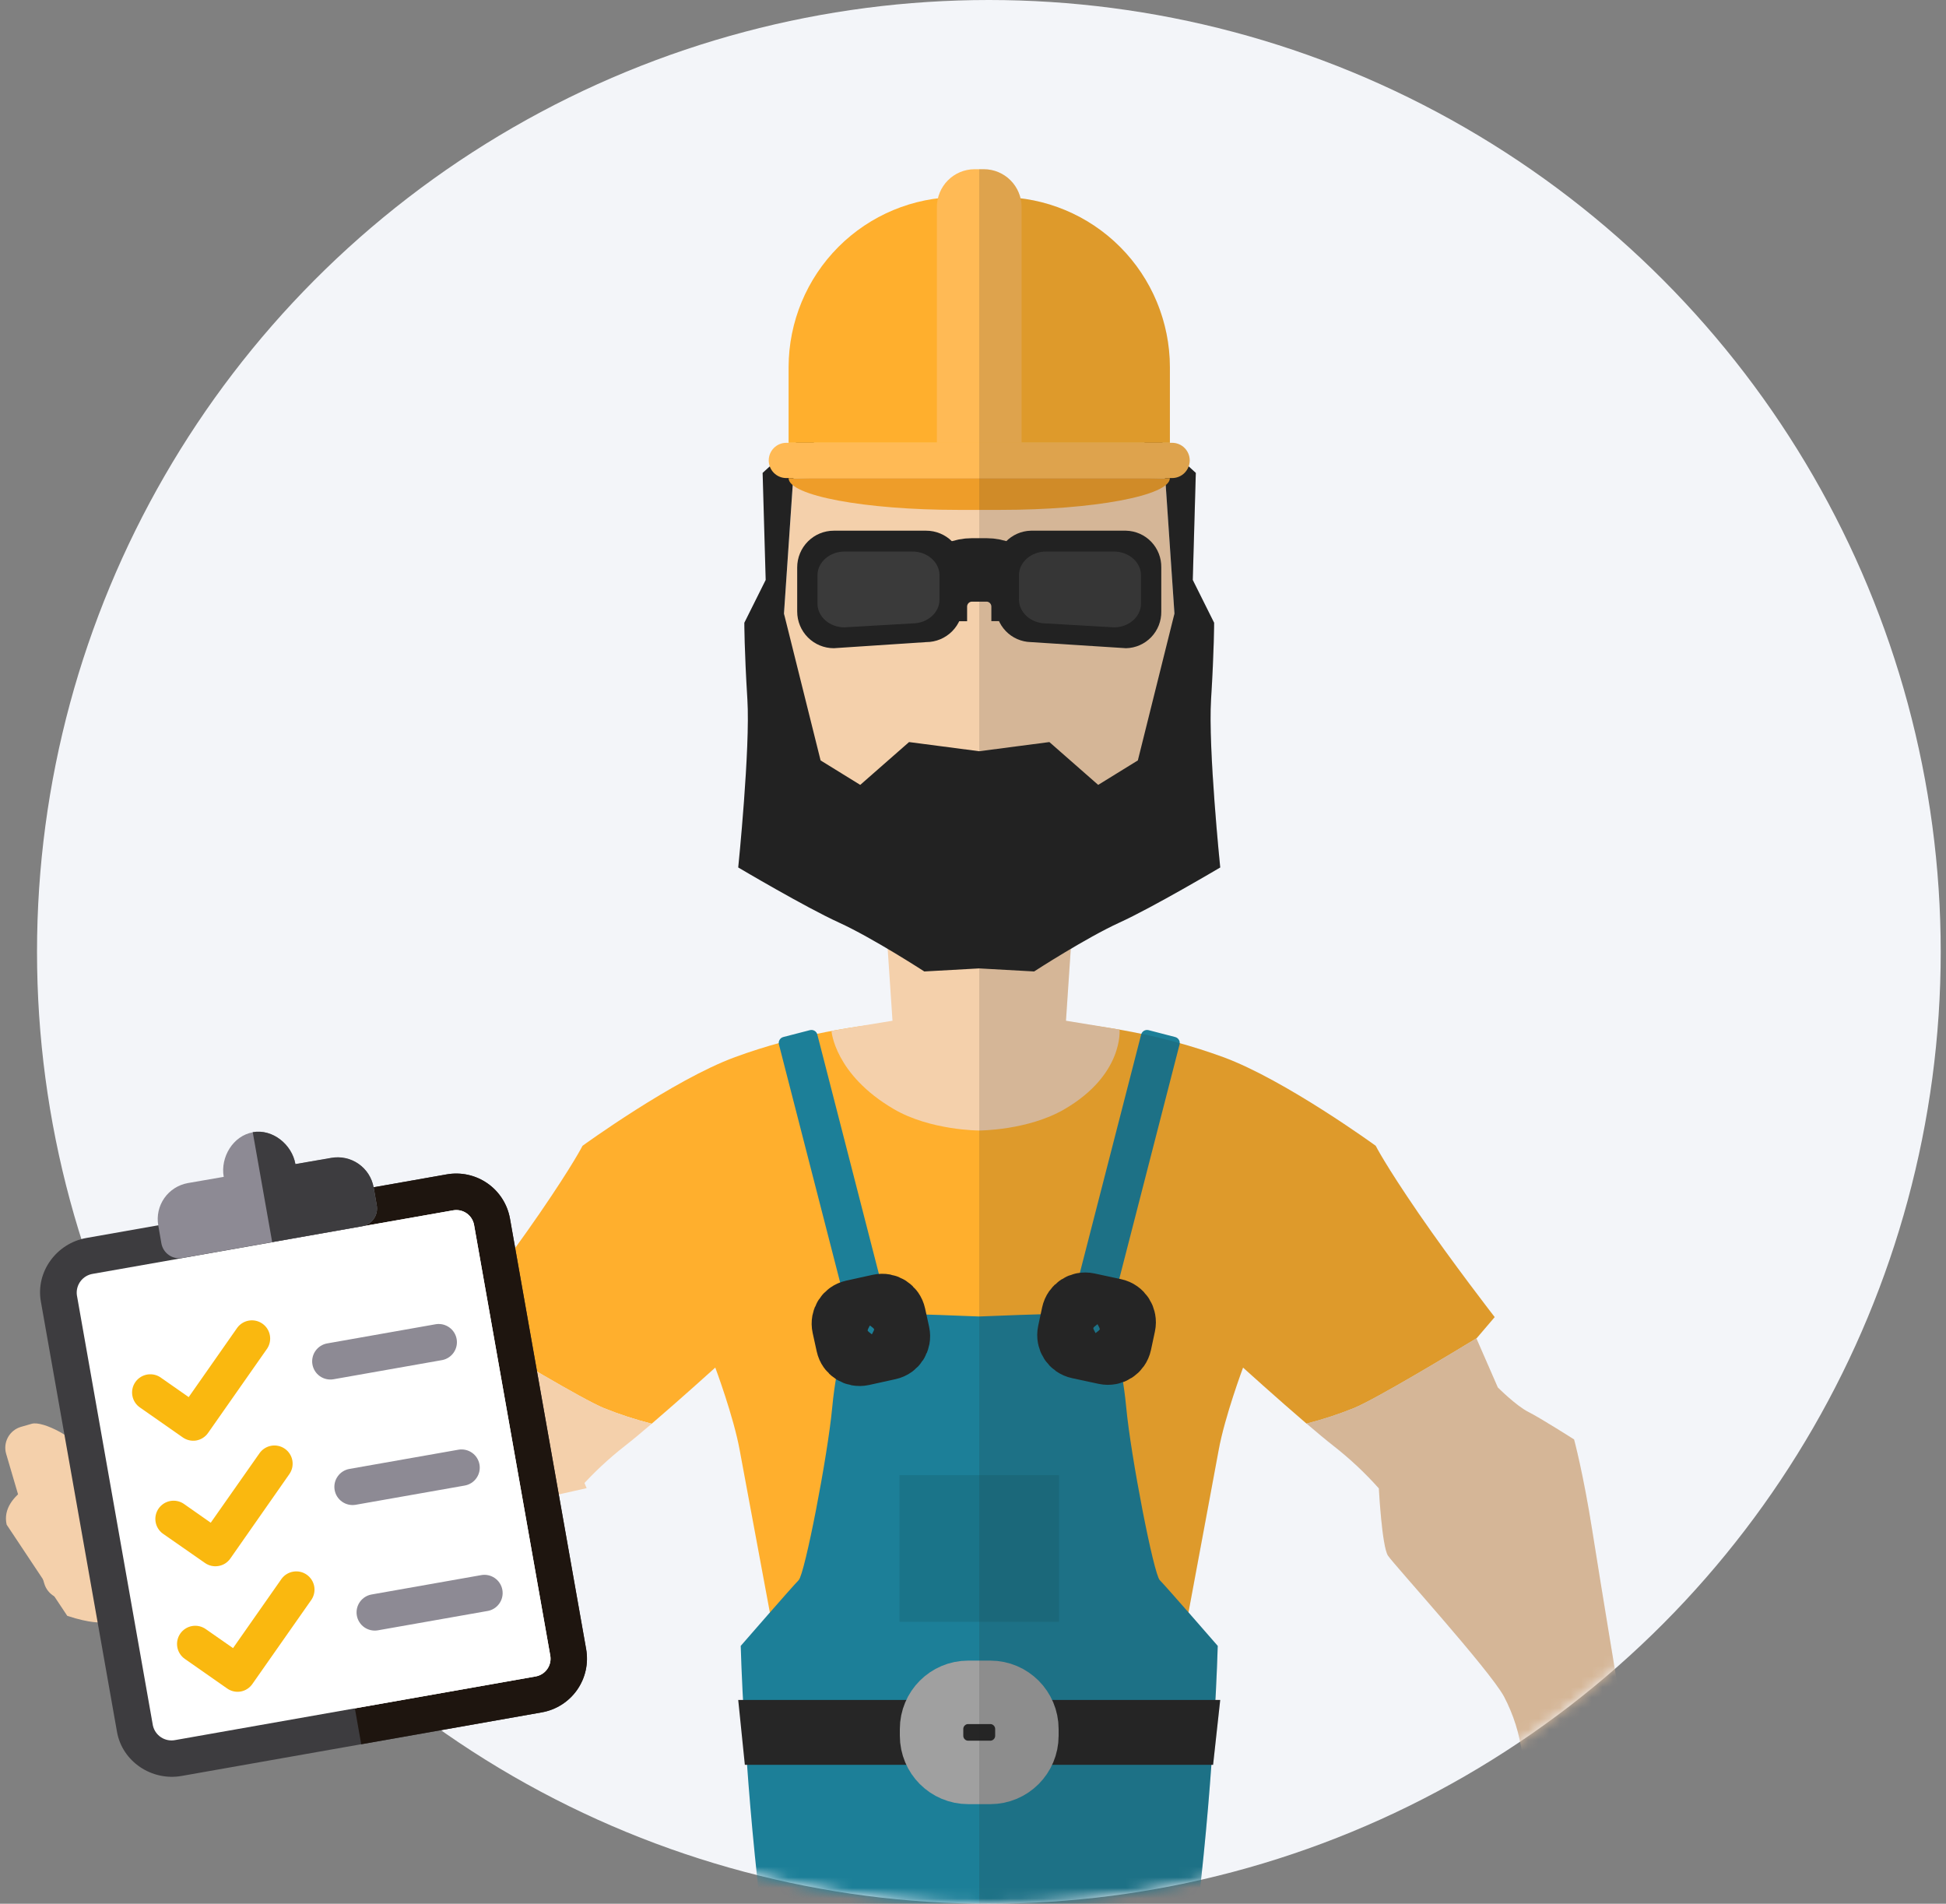 <svg width="184" height="180" viewBox="0 0 184 180" fill="none" xmlns="http://www.w3.org/2000/svg">
<rect x="0" y="0" width="184" height="180" fill="#808080" stroke="none"/>
<circle cx="93.5" cy="90" r="90" fill="#F3F5F9"/>
<mask id="mask0_1324_19332" style="mask-type:alpha" maskUnits="userSpaceOnUse" x="3" y="0" width="181" height="180">
<circle cx="93.5" cy="90" r="90" fill="#F3F5F9"/>
</mask>
<g mask="url(#mask0_1324_19332)">
<path d="M139.622 126.526L141.323 124.533C141.323 124.533 137.285 119.327 134.112 114.7C130.939 110.073 130.074 108.337 130.074 108.337C130.074 108.337 121.487 102.091 115.652 99.951C103.826 95.612 92.577 96.48 92.577 96.48C92.577 96.48 81.328 95.612 69.501 99.951C63.669 102.091 55.079 108.337 55.079 108.337C55.079 108.337 54.214 110.073 51.041 114.7C47.868 119.327 43.83 124.533 43.83 124.533L45.561 126.557V126.575C47.756 127.908 55.007 132.278 57.081 133.134C58.559 133.729 60.074 134.224 61.618 134.615C64.361 132.266 67.632 129.305 67.632 129.305C67.632 129.305 69.363 133.932 69.94 137.113C70.517 140.295 74.843 163.431 74.843 163.431H110.322C110.322 163.431 114.648 140.295 115.225 137.113C115.802 133.932 117.533 129.305 117.533 129.305C117.533 129.305 120.795 132.255 123.535 134.603C125.067 134.214 126.57 133.721 128.035 133.128C130.135 132.26 137.545 127.795 139.622 126.526Z" fill="#FFAF2D"/>
<path d="M54.802 140.728C56.12 139.25 57.568 137.895 59.129 136.679C59.795 136.161 60.677 135.424 61.623 134.614C60.08 134.222 58.564 133.725 57.086 133.128C55.012 132.26 47.761 127.902 45.566 126.568L43.547 131.178L54.802 140.728Z" fill="#F4D0AB"/>
<path d="M14.853 138.334L11.553 131.471C11.014 130.349 10.521 129.872 9.399 130.412L8.778 130.702C8.239 130.964 7.825 131.43 7.627 131.997C7.429 132.565 7.464 133.188 7.723 133.73L10.151 140.584C10.413 141.125 10.877 141.54 11.443 141.739C12.009 141.938 12.63 141.904 13.171 141.645L13.791 141.356C14.331 141.095 14.745 140.631 14.944 140.064C15.142 139.498 15.11 138.876 14.853 138.334Z" fill="#F4D0AB"/>
<path d="M160.372 168.492C160.372 168.492 158.065 166.468 156.622 164.443C155.619 163.032 154.603 161.262 154.603 161.262L153.161 160.683C153.161 160.683 151.43 150.272 150.565 144.777C149.7 139.282 148.834 136.101 148.834 136.101C148.834 136.101 145.662 134.077 144.508 133.498C143.354 132.92 141.623 131.184 141.623 131.184L139.604 126.557L139.633 126.525C137.545 127.795 130.135 132.26 128.035 133.128C126.572 133.719 125.07 134.209 123.541 134.597C124.493 135.41 125.381 136.153 126.048 136.674C127.608 137.89 129.057 139.245 130.374 140.722C130.374 140.722 130.663 146.217 131.24 147.085C131.816 147.953 140.758 157.786 142.2 160.388C143.103 162.101 143.689 163.962 143.931 165.883C143.931 165.883 140.623 169.302 141.912 172.535C142.489 173.981 143.201 175.852 144.219 176.873C144.796 177.452 146.544 179.618 147.104 179.476C147.933 179.224 148.713 178.832 149.411 178.319C149.411 178.319 150.807 180.41 152.007 181.211C152.873 181.79 154.003 182.568 154.892 182.368C157.488 181.79 160.372 180.344 160.372 180.344C160.372 180.344 160.084 173.981 160.372 171.667C160.661 169.354 160.372 168.492 160.372 168.492Z" fill="#F4D0AB"/>
<path d="M92.588 106.891C92.588 106.891 87.973 106.891 84.512 104.867C78.913 101.593 78.619 97.481 78.619 97.481C78.619 97.481 79.32 97.347 81.05 97.058C83.133 96.711 84.388 96.512 84.388 96.512L83.358 81.152L76.724 75.657L74.128 58.016L74.993 45.291L92.588 44.134L110.183 45.291L111.048 58.016L108.452 75.657L101.818 81.152L100.791 96.512C100.791 96.512 102.046 96.711 104.126 97.058L105.857 97.347C105.857 97.347 106.266 101.593 100.665 104.867C97.203 106.891 92.588 106.891 92.588 106.891Z" fill="#F4D0AB"/>
<path d="M92.588 71.03L85.954 70.163L81.338 74.212L77.589 71.898L74.127 58.016L74.993 45.291L77.3 41.242L75.281 41.821L72.108 44.713L72.397 54.835L70.378 58.884C70.378 58.884 70.378 61.486 70.666 66.114C70.954 70.741 69.801 82.02 69.801 82.02C69.801 82.02 76.147 85.78 79.319 87.226C82.492 88.672 87.396 91.853 87.396 91.853L92.588 91.564L97.78 91.853C97.78 91.853 102.683 88.672 105.856 87.226C109.029 85.78 115.375 82.02 115.375 82.02C115.375 82.02 114.221 70.741 114.509 66.114C114.798 61.486 114.798 58.884 114.798 58.884L112.779 54.835L113.067 44.713L109.894 41.821L107.875 41.242L110.183 45.291L111.048 58.016L107.587 71.898L103.837 74.212L99.222 70.163L92.588 71.03Z" fill="#222222"/>
<path d="M74.564 41.869V34.694C74.576 30.437 76.269 26.359 79.271 23.349C82.273 20.339 86.341 18.642 90.586 18.629H94.593C98.838 18.642 102.906 20.339 105.908 23.349C108.911 26.359 110.603 30.437 110.616 34.694V41.869H74.564Z" fill="#FFAF2D"/>
<path d="M110.616 45.209C110.616 46.86 103.405 48.211 94.593 48.211H90.586C81.775 48.211 74.564 46.86 74.564 45.209H110.616Z" fill="#EE9D29"/>
<path d="M96.594 41.869V19.572C96.592 18.626 96.216 17.719 95.549 17.05C94.882 16.38 93.978 16.003 93.035 16H92.143C91.2 16.003 90.296 16.38 89.629 17.05C88.962 17.719 88.586 18.626 88.584 19.572V41.869H96.594Z" fill="#FFBA55"/>
<path d="M110.829 41.869H74.347C73.429 41.869 72.686 42.615 72.686 43.535C72.686 44.455 73.429 45.201 74.347 45.201H110.829C111.747 45.201 112.49 44.455 112.49 43.535C112.49 42.615 111.747 41.869 110.829 41.869Z" fill="#FFBA55"/>
<path d="M109.66 149.404C109.083 148.826 106.92 137.691 106.487 133.064C106.055 128.437 104.901 125.4 104.901 125.4C104.901 125.4 101.872 124.243 99.853 124.243C98.411 124.243 94.647 124.391 92.588 124.475C90.531 124.391 86.761 124.243 85.325 124.243C83.305 124.243 80.277 125.4 80.277 125.4C80.277 125.4 79.123 128.437 78.69 133.064C78.258 137.691 76.094 148.826 75.517 149.404C74.941 149.982 70.037 155.622 70.037 155.622C70.037 155.622 70.326 167.046 71.912 180.349C73.498 193.652 76.671 217.512 76.671 217.512L85.036 219.102L90.661 180.638L92.588 180.47L94.517 180.638L101.007 221.995L108.507 218.379C108.507 218.379 111.679 193.652 113.266 180.349C114.852 167.046 115.141 155.622 115.141 155.622C115.141 155.622 110.237 149.982 109.66 149.404Z" fill="#1C7F98"/>
<path d="M111.115 98.052L108.602 97.402C108.293 97.323 107.978 97.509 107.899 97.818L101.05 124.447C100.97 124.757 101.156 125.072 101.465 125.152L103.978 125.802C104.287 125.881 104.601 125.695 104.681 125.386L111.53 98.757C111.609 98.447 111.424 98.132 111.115 98.052Z" fill="#1C7F98"/>
<path d="M81.202 125.801L83.716 125.151C84.024 125.072 84.21 124.756 84.13 124.447L77.281 97.817C77.202 97.508 76.887 97.322 76.579 97.402L74.065 98.052C73.757 98.131 73.571 98.447 73.65 98.756L80.499 125.386C80.579 125.695 80.894 125.881 81.202 125.801Z" fill="#1C7F98"/>
<path d="M106.474 61.289L97.469 60.711C96.57 60.689 95.716 60.313 95.093 59.662C94.47 59.012 94.128 58.142 94.143 57.24V53.648C94.128 52.747 94.47 51.876 95.093 51.226C95.716 50.576 96.57 50.199 97.469 50.178H106.474C107.373 50.198 108.228 50.575 108.852 51.225C109.475 51.875 109.817 52.746 109.803 53.648V57.819C109.817 58.721 109.475 59.592 108.852 60.242C108.228 60.892 107.373 61.269 106.474 61.289Z" fill="#222222"/>
<path d="M87.575 60.711L78.838 61.289C77.92 61.289 77.04 60.923 76.391 60.273C75.742 59.622 75.377 58.739 75.377 57.819V53.648C75.377 52.728 75.742 51.845 76.391 51.194C77.04 50.543 77.92 50.178 78.838 50.178H87.575C88.493 50.178 89.374 50.543 90.023 51.194C90.672 51.845 91.037 52.728 91.037 53.648V57.24C91.037 58.16 90.672 59.043 90.023 59.694C89.374 60.345 88.493 60.711 87.575 60.711Z" fill="#222222"/>
<path d="M88.443 58.736V57.356C88.443 56.436 88.808 55.553 89.457 54.902C90.106 54.251 90.987 53.886 91.905 53.886H93.275C94.193 53.886 95.073 54.251 95.722 54.902C96.371 55.553 96.736 56.436 96.736 57.356V58.73" stroke="#222222" stroke-width="6" stroke-miterlimit="10"/>
<path d="M86.283 58.944L79.845 59.317C78.443 59.317 77.295 58.31 77.295 57.078V54.389C77.295 53.16 78.449 52.15 79.845 52.15H86.283C87.685 52.15 88.833 53.16 88.833 54.389V56.703C88.833 57.934 87.685 58.944 86.283 58.944Z" fill="#3A3A3A"/>
<path d="M98.897 58.944L105.335 59.317C106.736 59.317 107.884 58.31 107.884 57.078V54.389C107.884 53.16 106.731 52.15 105.335 52.15H98.897C97.495 52.15 96.347 53.16 96.347 54.389V56.703C96.355 57.934 97.509 58.944 98.897 58.944Z" fill="#3A3A3A"/>
<path d="M114.702 166.864H70.427L69.801 160.732H115.375L114.702 166.864Z" fill="#262626"/>
<path d="M93.635 160.013H91.543C89.632 160.013 88.082 161.566 88.082 163.483V164.114C88.082 166.03 89.632 167.584 91.543 167.584H93.635C95.546 167.584 97.096 166.03 97.096 164.114V163.483C97.096 161.566 95.546 160.013 93.635 160.013Z" stroke="#A0A0A0" stroke-width="6" stroke-miterlimit="10"/>
<path d="M81.528 128.023L84.041 127.469C84.663 127.332 85.057 126.715 84.92 126.091L84.537 124.345C84.401 123.721 83.785 123.327 83.163 123.464L80.65 124.018C80.028 124.155 79.634 124.772 79.771 125.396L80.154 127.142C80.29 127.766 80.906 128.16 81.528 128.023Z" stroke="#262626" stroke-width="6" stroke-miterlimit="10"/>
<path d="M105.373 123.888L102.851 123.346C102.227 123.212 101.612 123.611 101.478 124.237L101.104 125.989C100.97 126.615 101.368 127.231 101.992 127.365L104.514 127.907C105.138 128.041 105.753 127.642 105.887 127.016L106.261 125.265C106.395 124.639 105.997 124.022 105.373 123.888Z" stroke="#262626" stroke-width="6.013" stroke-miterlimit="10"/>
<path d="M100.131 139.477H85.051V153.341H100.131V139.477Z" fill="#1A7489"/>
<path opacity="0.15" d="M160.372 168.492C160.372 168.492 158.064 166.468 156.622 164.443C155.618 163.032 154.603 161.262 154.603 161.262L153.161 160.684C153.161 160.684 151.43 150.272 150.565 144.777C149.699 139.282 148.834 136.101 148.834 136.101C148.834 136.101 145.661 134.077 144.507 133.498C143.354 132.92 141.623 131.185 141.623 131.185L139.604 126.557L139.633 126.526L141.335 124.533C141.335 124.533 137.296 119.327 134.123 114.7C130.951 110.073 130.085 108.337 130.085 108.337C130.085 108.337 121.498 102.091 115.663 99.951C112.478 98.792 109.196 97.921 105.856 97.348L104.126 97.058C102.046 96.711 100.791 96.512 100.791 96.512L101.247 89.716C102.744 88.828 104.466 87.859 105.862 87.225C109.035 85.779 115.381 82.02 115.381 82.02C115.381 82.02 114.227 70.741 114.515 66.114C114.804 61.486 114.804 58.883 114.804 58.883L112.785 54.834L113.073 44.712L112.398 44.096C112.463 43.916 112.496 43.727 112.496 43.535C112.495 43.094 112.32 42.67 112.009 42.358C111.697 42.046 111.275 41.87 110.835 41.869H110.621V34.694C110.609 30.767 109.167 26.98 106.566 24.043C103.965 21.107 100.384 19.224 96.496 18.747C96.31 17.967 95.867 17.272 95.239 16.774C94.612 16.276 93.835 16.003 93.035 16H92.588V180.471L94.518 180.639L100.716 220.144C99.829 221.317 99.349 222.749 99.349 224.222V230.154H98.406V233.997H117.731V230.154H116.817V225.385C116.817 221.654 113.211 217.446 109.491 217.446H108.625C109.219 212.819 111.862 192.12 113.266 180.355C113.843 175.439 114.258 170.788 114.541 166.87H114.703L115.375 160.739H114.925C115.092 157.557 115.141 155.628 115.141 155.628L112.378 152.464C113.584 146.012 114.928 138.797 115.231 137.119C115.807 133.938 117.538 129.311 117.538 129.311C117.538 129.311 120.8 132.26 123.541 134.609C124.492 135.421 125.381 136.165 126.047 136.685C127.608 137.902 129.056 139.257 130.374 140.734C130.374 140.734 130.662 146.229 131.239 147.097C131.816 147.964 140.758 157.797 142.2 160.4C143.102 162.112 143.689 163.974 143.93 165.895C143.93 165.895 140.622 169.313 141.911 172.547C142.488 173.993 143.201 175.864 144.219 176.885C144.796 177.463 146.544 179.629 147.103 179.488C147.932 179.235 148.712 178.844 149.411 178.331C149.411 178.331 150.807 180.422 152.007 181.223C152.872 181.801 154.003 182.579 154.891 182.38C157.487 181.801 160.372 180.355 160.372 180.355C160.372 180.355 160.083 173.993 160.372 171.679C160.66 169.365 160.372 168.492 160.372 168.492ZM110.134 45.21H108.963H108.804H110.134Z" fill="#222222"/>
</g>
<path d="M7.657 137.162L10.306 146.169C10.621 147.251 9.164 150.418 8.084 150.732L6.732 151.129C6.209 151.279 5.647 151.216 5.169 150.953C4.692 150.69 4.339 150.249 4.186 149.727L0.58 137.456C0.43 136.935 0.492 136.376 0.752 135.901C1.012 135.425 1.45 135.071 1.97 134.916L2.994 134.622C4.074 134.298 7.339 136.083 7.657 137.162Z" fill="#F4D0AB"/>
<path d="M6.362 152.782C8.62 153.517 9.541 153.396 9.541 153.396C9.541 153.396 12.011 151.476 14.313 150.424C15.92 149.688 17.883 149.015 17.883 149.015L18.749 147.683C18.749 147.683 29.49 147.959 35.148 148.154C40.805 148.348 44.155 148.095 44.155 148.095C44.155 148.095 46.804 145.31 47.593 144.272C48.382 143.234 50.463 141.832 50.463 141.832L55.468 140.708C54.561 138.253 51.052 134.345 50.587 132.107C50.181 130.093 48.035 130.884 47.988 130.049C46.996 130.837 47.399 127.473 46.76 128.038C44.235 130.246 44.061 130.326 44.061 130.326C44.061 130.326 37.564 127.973 36.584 128.37C35.604 128.767 24.047 135.827 21.154 136.768C19.268 137.343 17.293 137.571 15.325 137.441C14.702 137.221 14.128 136.88 13.636 136.439L4.805 139.503C4.805 139.503 -0.058 141.117 0.628 144.157" fill="#F4D0AB"/>
<path d="M48.22 115.226L55.42 155.919C55.539 156.588 55.525 157.273 55.379 157.935C55.233 158.598 54.957 159.225 54.568 159.781C54.178 160.337 53.683 160.811 53.11 161.176C52.537 161.541 51.898 161.789 51.229 161.906L17.168 167.919C14.351 168.416 11.56 166.564 11.063 163.75L3.863 123.057C3.365 120.243 5.349 117.549 8.169 117.052L42.23 111.039C42.899 110.92 43.584 110.934 44.248 111.08C44.911 111.226 45.539 111.501 46.096 111.89C46.652 112.279 47.126 112.774 47.491 113.347C47.855 113.919 48.103 114.558 48.22 115.226Z" fill="#3D3C3F"/>
<path d="M48.221 115.226L55.421 155.919C55.54 156.587 55.526 157.272 55.379 157.935C55.233 158.597 54.957 159.225 54.568 159.781C54.178 160.337 53.683 160.811 53.11 161.175C52.537 161.54 51.898 161.788 51.229 161.906L34.156 164.923L25.157 114.053L42.245 111.039C42.913 110.922 43.597 110.937 44.258 111.084C44.92 111.231 45.546 111.507 46.101 111.896C46.656 112.285 47.129 112.779 47.492 113.35C47.856 113.922 48.104 114.559 48.221 115.226Z" fill="#1E150F"/>
<path d="M44.826 115.827L52.026 156.52C52.068 156.742 52.065 156.971 52.017 157.193C51.969 157.415 51.877 157.625 51.747 157.81C51.616 157.996 51.45 158.154 51.258 158.274C51.066 158.395 50.852 158.476 50.628 158.513L16.567 164.526C16.105 164.617 15.626 164.524 15.232 164.267C14.838 164.01 14.56 163.609 14.457 163.15L7.268 122.457C7.207 121.991 7.331 121.52 7.613 121.143C7.895 120.767 8.313 120.516 8.778 120.443L42.83 114.442C43.052 114.4 43.281 114.402 43.502 114.45C43.723 114.497 43.933 114.587 44.118 114.716C44.304 114.845 44.462 115.01 44.584 115.2C44.705 115.391 44.788 115.604 44.826 115.827Z" fill="white"/>
<path d="M44.826 115.827L52.026 156.52C52.068 156.742 52.065 156.971 52.017 157.193C51.969 157.415 51.877 157.625 51.746 157.81C51.616 157.996 51.45 158.154 51.258 158.274C51.066 158.395 50.852 158.476 50.628 158.513L33.54 161.53L25.742 117.447L42.83 114.442C43.052 114.4 43.281 114.402 43.502 114.45C43.723 114.497 43.933 114.587 44.118 114.716C44.304 114.845 44.462 115.01 44.584 115.2C44.705 115.391 44.788 115.604 44.826 115.827Z" fill="white"/>
<path d="M18.557 136.2C18.108 136.274 17.648 136.168 17.277 135.906L13.282 133.113C13.086 132.987 12.918 132.824 12.787 132.632C12.656 132.44 12.566 132.223 12.521 131.995C12.476 131.768 12.477 131.533 12.525 131.306C12.574 131.078 12.667 130.863 12.801 130.673C12.934 130.483 13.104 130.322 13.302 130.199C13.499 130.076 13.72 129.995 13.949 129.959C14.179 129.924 14.414 129.935 14.639 129.992C14.864 130.049 15.076 130.152 15.26 130.293L17.842 132.098L22.443 125.526C22.712 125.17 23.109 124.931 23.55 124.861C23.991 124.791 24.442 124.895 24.809 125.151C25.175 125.406 25.428 125.794 25.513 126.232C25.599 126.67 25.512 127.124 25.269 127.499L19.676 135.483C19.546 135.67 19.38 135.829 19.188 135.953C18.996 136.076 18.782 136.16 18.557 136.2Z" fill="#FAB80F"/>
<path d="M20.656 148.068C20.433 148.107 20.204 148.1 19.984 148.05C19.763 147.999 19.554 147.906 19.37 147.774L15.376 144.993C15.019 144.724 14.78 144.327 14.71 143.887C14.64 143.446 14.744 142.995 15 142.629C15.256 142.263 15.644 142.011 16.082 141.925C16.521 141.84 16.976 141.927 17.351 142.17L19.926 143.975L24.536 137.406C24.666 137.221 24.831 137.063 25.021 136.942C25.212 136.82 25.425 136.737 25.648 136.698C25.871 136.659 26.099 136.664 26.32 136.713C26.541 136.761 26.75 136.853 26.935 136.983C27.12 137.112 27.279 137.277 27.4 137.468C27.522 137.658 27.605 137.871 27.644 138.093C27.683 138.316 27.678 138.544 27.63 138.765C27.581 138.985 27.489 139.194 27.359 139.379L21.769 147.374C21.639 147.558 21.473 147.713 21.282 147.833C21.091 147.952 20.878 148.032 20.656 148.068Z" fill="#FAB80F"/>
<path d="M22.758 159.936C22.535 159.975 22.305 159.969 22.084 159.918C21.863 159.868 21.654 159.774 21.469 159.642L17.474 156.849C17.1 156.587 16.845 156.188 16.765 155.738C16.686 155.289 16.788 154.826 17.05 154.452C17.312 154.078 17.712 153.824 18.162 153.744C18.612 153.665 19.075 153.767 19.45 154.029L22.034 155.831L26.635 149.262C26.904 148.906 27.301 148.668 27.742 148.598C28.183 148.527 28.635 148.631 29.001 148.887C29.367 149.143 29.62 149.53 29.706 149.968C29.791 150.407 29.704 150.861 29.461 151.236L23.868 159.216C23.74 159.403 23.576 159.563 23.385 159.687C23.195 159.811 22.982 159.895 22.758 159.936Z" fill="#FAB80F"/>
<path d="M41.835 128.593L31.532 130.411C31.082 130.489 30.62 130.385 30.246 130.122C29.873 129.859 29.619 129.459 29.541 129.01C29.463 128.56 29.567 128.098 29.83 127.725C30.093 127.352 30.494 127.098 30.944 127.02L41.246 125.2C41.689 125.14 42.137 125.254 42.497 125.518C42.858 125.781 43.101 126.174 43.178 126.613C43.254 127.053 43.157 127.505 42.906 127.874C42.656 128.243 42.272 128.501 41.835 128.593Z" fill="#8D8A94"/>
<path d="M43.935 140.462L33.632 142.279C33.409 142.317 33.181 142.312 32.96 142.262C32.739 142.213 32.531 142.12 32.346 141.99C32.161 141.86 32.003 141.695 31.882 141.504C31.761 141.313 31.679 141.1 31.641 140.878C31.602 140.655 31.608 140.427 31.657 140.207C31.707 139.986 31.799 139.778 31.93 139.593C32.06 139.408 32.225 139.251 32.416 139.13C32.607 139.009 32.82 138.927 33.043 138.888L43.346 137.071C43.569 137.033 43.797 137.038 44.018 137.088C44.238 137.137 44.447 137.23 44.632 137.36C44.817 137.49 44.974 137.655 45.095 137.846C45.216 138.037 45.299 138.25 45.337 138.472C45.376 138.695 45.37 138.923 45.321 139.143C45.271 139.364 45.179 139.572 45.048 139.757C44.918 139.942 44.753 140.099 44.562 140.22C44.37 140.341 44.157 140.423 43.935 140.462Z" fill="#8D8A94"/>
<path d="M46.033 152.332L35.731 154.149C35.281 154.227 34.818 154.123 34.444 153.861C34.071 153.598 33.817 153.198 33.739 152.748C33.661 152.298 33.765 151.836 34.028 151.463C34.291 151.09 34.692 150.837 35.142 150.759L45.445 148.939C45.671 148.891 45.906 148.889 46.133 148.933C46.361 148.978 46.577 149.068 46.769 149.198C46.961 149.328 47.125 149.495 47.251 149.69C47.376 149.884 47.462 150.102 47.501 150.33C47.541 150.558 47.534 150.792 47.481 151.018C47.428 151.243 47.33 151.456 47.193 151.643C47.056 151.83 46.883 151.987 46.684 152.105C46.484 152.224 46.263 152.301 46.033 152.332Z" fill="#8D8A94"/>
<path d="M35.327 112.256L35.621 113.953C35.663 114.176 35.659 114.405 35.611 114.626C35.563 114.848 35.471 115.057 35.341 115.243C35.211 115.429 35.045 115.586 34.853 115.707C34.661 115.828 34.447 115.91 34.223 115.947L17.256 118.943C17.033 118.985 16.804 118.982 16.582 118.934C16.36 118.887 16.15 118.795 15.964 118.665C15.778 118.536 15.619 118.37 15.498 118.178C15.377 117.987 15.295 117.773 15.257 117.549L14.963 115.853C14.807 114.953 15.014 114.029 15.537 113.282C16.061 112.534 16.86 112.024 17.759 111.862L21.153 111.274C20.824 109.41 22.036 107.387 23.909 107.058C25.781 106.728 27.612 108.21 27.941 110.075L31.338 109.487C32.234 109.331 33.155 109.535 33.902 110.053C34.649 110.572 35.161 111.363 35.327 112.256Z" fill="#8D8A94"/>
<path d="M35.327 112.257L35.621 113.953C35.662 114.176 35.659 114.405 35.611 114.626C35.563 114.848 35.471 115.057 35.341 115.243C35.21 115.429 35.044 115.587 34.853 115.707C34.661 115.828 34.447 115.91 34.223 115.947L25.736 117.446L23.896 107.046C25.763 106.717 27.6 108.199 27.929 110.063L31.326 109.475C32.226 109.316 33.151 109.52 33.901 110.041C34.651 110.562 35.163 111.359 35.327 112.257Z" fill="#3D3C3F"/>
</svg>

